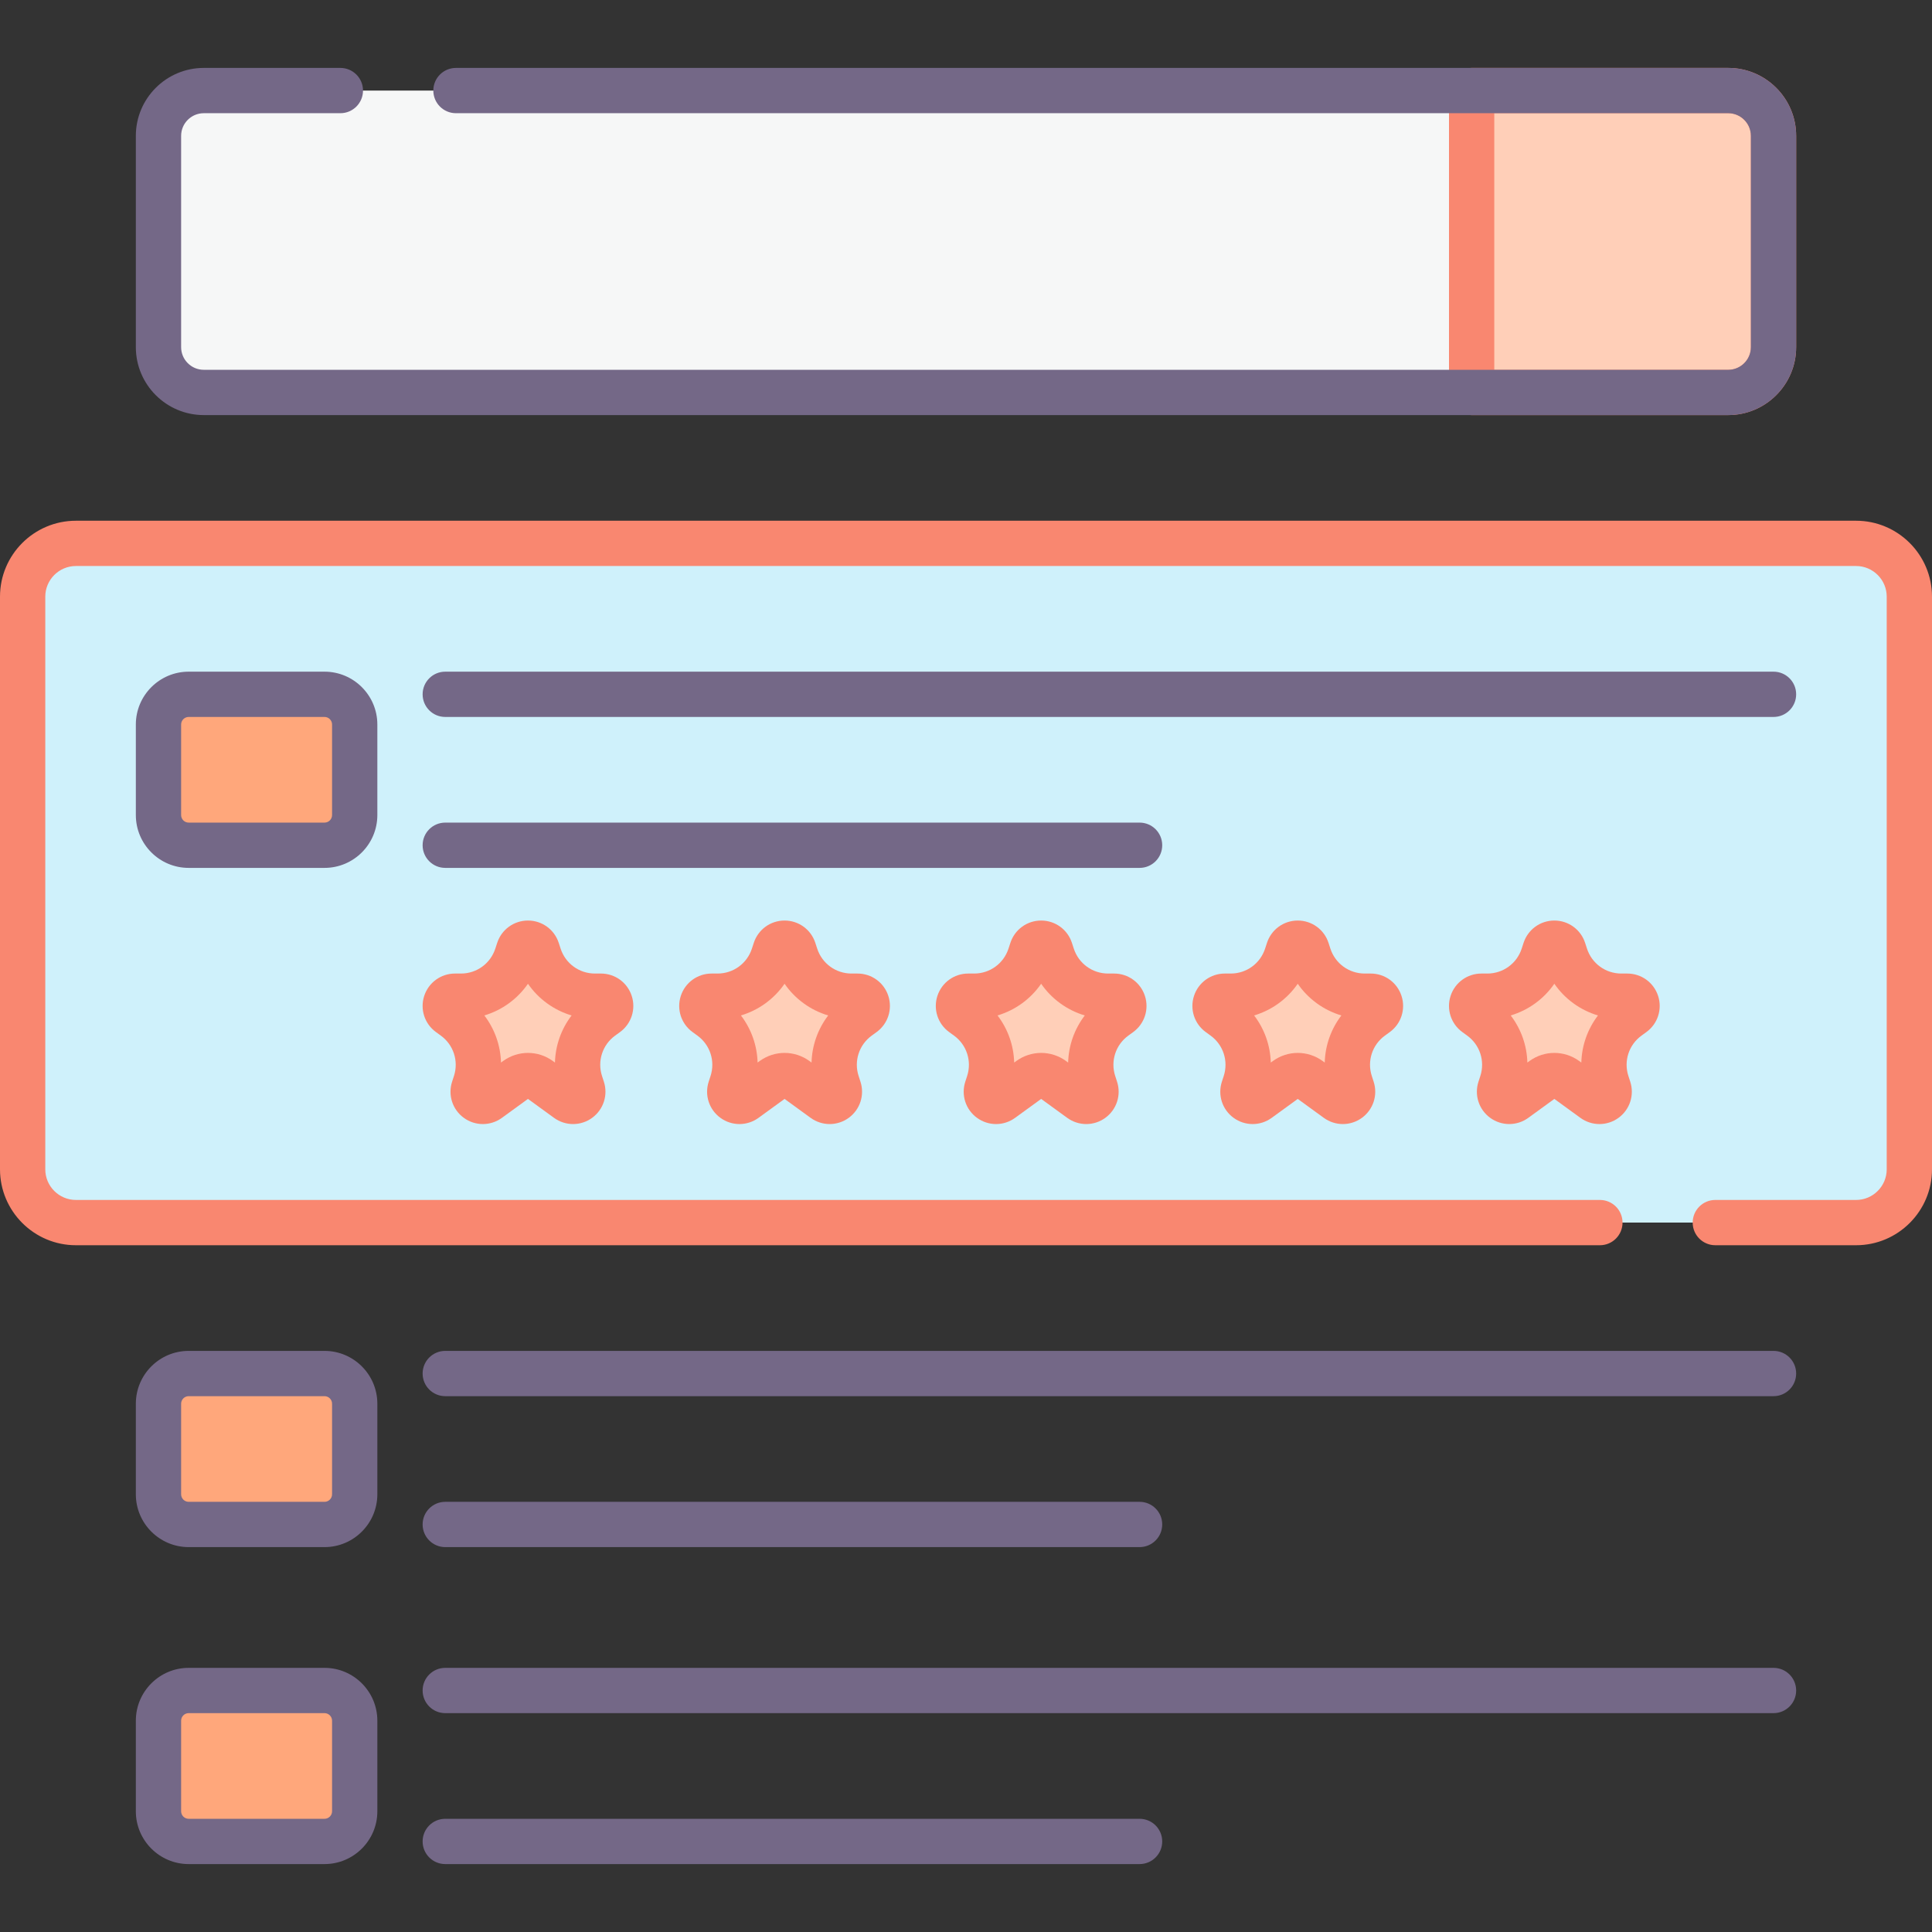 <?xml version="1.0" encoding="utf-8"?>
<!-- Generator: Adobe Illustrator 21.0.0, SVG Export Plug-In . SVG Version: 6.00 Build 0)  -->
<svg version="1.1" id="Layer_1" xmlns="http://www.w3.org/2000/svg" xmlns:xlink="http://www.w3.org/1999/xlink" x="0px" y="0px"
	 viewBox="0 0 128 128" style="enable-background:new 0 0 128 128;" xml:space="preserve">
<rect x="0" y="0" width="128" height="128" fill="#333333" stroke="none"/>
<style type="text/css">
	.st0{fill:#CFF1FB;}
	.st1{fill:#91DEF5;}
	.st2{fill:#F6F7F7;}
	.st3{fill:#FFCFB8;}
	.st4{fill:#FFA77B;}
	.st5{fill:#E9EAEB;}
	.st6{fill:#746887;}
	.st7{fill:#F98770;}
	.st8{fill:#9B9B9B;}
	.st9{fill:#FFDDCF;}
	.st10{fill:#FFFFFF;}
	.st11{fill:#B7B7B7;}
	.st12{fill:#FFBC99;}
	.st13{fill:#DBDCDE;}
	.st14{fill:#FECFBA;}
	.st15{fill:#D0F1FA;}
	.st16{fill:#FDA77F;}
	.st17{fill:#94DEF4;}
</style>
<g>
	<g>
		<path class="st0" d="M122.97,36H5.03c-1.95,0-3.53,1.58-3.53,3.53v37.94C1.5,79.419,3.081,81,5.03,81h117.94
			c1.95,0,3.53-1.581,3.53-3.53V39.53C126.5,37.58,124.919,36,122.97,36z"/>
		<path class="st2" d="M114.5,6h-101c-1.66,0-3,1.34-3,3v14c0,1.66,1.34,3,3,3h101c1.66,0,3-1.34,3-3V9C117.5,7.34,116.16,6,114.5,6
			z"/>
		<path class="st3" d="M39.814,66h-0.398c-1.686,0-3.18-1.086-3.701-2.689l-0.123-0.378c-0.193-0.594-1.032-0.594-1.225,0
			l-0.123,0.378C33.723,64.914,32.229,66,30.543,66h-0.398c-0.624,0-0.883,0.798-0.379,1.165l0.322,0.234
			c1.364,0.991,1.935,2.748,1.414,4.351l-0.123,0.378c-0.193,0.593,0.486,1.087,0.991,0.72l1.846-1.341
			c0.455-0.331,1.071-0.331,1.526,0l1.846,1.341c0.505,0.367,1.184-0.127,0.991-0.72l-0.123-0.378
			c-0.521-1.603,0.05-3.36,1.414-4.351l0.322-0.234C40.698,66.798,40.438,66,39.814,66z"/>
		<path class="st3" d="M56.814,66h-0.398c-1.686,0-3.18-1.086-3.701-2.689l-0.123-0.378c-0.193-0.594-1.032-0.594-1.225,0
			l-0.123,0.378C50.723,64.914,49.229,66,47.543,66h-0.398c-0.624,0-0.883,0.798-0.379,1.165l0.322,0.234
			c1.364,0.991,1.935,2.748,1.414,4.351l-0.123,0.378c-0.193,0.593,0.486,1.087,0.991,0.72l1.846-1.341
			c0.455-0.331,1.071-0.331,1.526,0l1.846,1.341c0.505,0.367,1.184-0.127,0.991-0.72l-0.123-0.378
			c-0.521-1.603,0.05-3.36,1.414-4.351l0.322-0.234C57.698,66.798,57.438,66,56.814,66z"/>
		<path class="st3" d="M73.814,66h-0.398c-1.686,0-3.18-1.086-3.701-2.689l-0.123-0.378c-0.193-0.594-1.032-0.594-1.225,0
			l-0.123,0.378C67.723,64.914,66.229,66,64.543,66h-0.398c-0.624,0-0.883,0.798-0.379,1.165l0.322,0.234
			c1.364,0.991,1.935,2.748,1.414,4.351l-0.123,0.378c-0.193,0.593,0.486,1.087,0.991,0.72l1.846-1.341
			c0.455-0.331,1.071-0.331,1.526,0l1.846,1.341c0.505,0.367,1.184-0.127,0.991-0.72l-0.123-0.378
			c-0.521-1.603,0.05-3.36,1.414-4.351l0.322-0.234C74.698,66.798,74.438,66,73.814,66z"/>
		<path class="st3" d="M90.814,66h-0.398c-1.686,0-3.18-1.086-3.701-2.689l-0.123-0.378c-0.193-0.594-1.032-0.594-1.225,0
			l-0.123,0.378C84.723,64.914,83.229,66,81.543,66h-0.398c-0.624,0-0.883,0.798-0.379,1.165l0.322,0.234
			c1.364,0.991,1.935,2.748,1.414,4.351l-0.123,0.378c-0.193,0.593,0.486,1.087,0.991,0.72l1.846-1.341
			c0.455-0.331,1.071-0.331,1.526,0l1.846,1.341c0.505,0.367,1.184-0.127,0.991-0.72l-0.123-0.378
			c-0.521-1.603,0.05-3.36,1.414-4.351l0.322-0.234C91.698,66.798,91.438,66,90.814,66z"/>
		<path class="st3" d="M107.814,66h-0.398c-1.686,0-3.18-1.086-3.701-2.689l-0.123-0.378c-0.193-0.594-1.032-0.594-1.225,0
			l-0.123,0.378C101.723,64.914,100.229,66,98.543,66h-0.398c-0.624,0-0.883,0.798-0.379,1.165l0.322,0.234
			c1.364,0.991,1.935,2.748,1.414,4.351l-0.123,0.378c-0.193,0.593,0.486,1.087,0.991,0.72l1.846-1.341
			c0.455-0.331,1.071-0.331,1.526,0l1.846,1.341c0.505,0.367,1.184-0.127,0.991-0.72l-0.123-0.378
			c-0.521-1.603,0.05-3.36,1.414-4.351l0.322-0.234C108.698,66.798,108.438,66,107.814,66z"/>
		<g>
			<path class="st4" d="M21.5,91h-9c-1.105,0-2,0.895-2,2v6c0,1.104,0.895,2,2,2h9c1.105,0,2-0.896,2-2v-6
				C23.5,91.895,22.605,91,21.5,91z"/>
		</g>
		<g>
			<path class="st4" d="M21.5,112h-9c-1.105,0-2,0.895-2,2v6c0,1.104,0.895,2,2,2h9c1.105,0,2-0.896,2-2v-6
				C23.5,112.895,22.605,112,21.5,112z"/>
		</g>
		<path class="st4" d="M21.5,46h-9c-1.105,0-2,0.895-2,2v6c0,1.104,0.895,2,2,2h9c1.105,0,2-0.896,2-2v-6
			C23.5,46.895,22.605,46,21.5,46z"/>
		<path class="st3" d="M114.5,6h-17v20h17c1.66,0,3-1.34,3-3V9C117.5,7.34,116.16,6,114.5,6z"/>
	</g>
	<g>
		<path class="st7" d="M114.5,4.5h-17C96.671,4.5,96,5.171,96,6v20c0,0.829,0.671,1.5,1.5,1.5h17c2.481,0,4.5-2.019,4.5-4.5V9
			C119,6.519,116.981,4.5,114.5,4.5z M116,23c0,0.827-0.673,1.5-1.5,1.5H99v-17h15.5c0.827,0,1.5,0.673,1.5,1.5V23z"/>
		<g>
			<path class="st6" d="M21.5,89.5h-9C10.57,89.5,9,91.07,9,93v6c0,1.93,1.57,3.5,3.5,3.5h9c1.93,0,3.5-1.57,3.5-3.5v-6
				C25,91.07,23.43,89.5,21.5,89.5z M22,99c0,0.276-0.224,0.5-0.5,0.5h-9c-0.276,0-0.5-0.224-0.5-0.5v-6c0-0.276,0.224-0.5,0.5-0.5
				h9c0.276,0,0.5,0.224,0.5,0.5V99z"/>
			<path class="st6" d="M117.5,89.5h-88c-0.829,0-1.5,0.671-1.5,1.5s0.671,1.5,1.5,1.5h88c0.829,0,1.5-0.671,1.5-1.5
				S118.329,89.5,117.5,89.5z"/>
			<path class="st6" d="M75.5,99.5h-46c-0.829,0-1.5,0.671-1.5,1.5s0.671,1.5,1.5,1.5h46c0.829,0,1.5-0.671,1.5-1.5
				S76.329,99.5,75.5,99.5z"/>
		</g>
		<g>
			<path class="st6" d="M21.5,110.5h-9c-1.93,0-3.5,1.57-3.5,3.5v6c0,1.93,1.57,3.5,3.5,3.5h9c1.93,0,3.5-1.57,3.5-3.5v-6
				C25,112.07,23.43,110.5,21.5,110.5z M22,120c0,0.276-0.224,0.5-0.5,0.5h-9c-0.276,0-0.5-0.224-0.5-0.5v-6
				c0-0.276,0.224-0.5,0.5-0.5h9c0.276,0,0.5,0.224,0.5,0.5V120z"/>
			<path class="st6" d="M117.5,110.5h-88c-0.829,0-1.5,0.671-1.5,1.5s0.671,1.5,1.5,1.5h88c0.829,0,1.5-0.671,1.5-1.5
				S118.329,110.5,117.5,110.5z"/>
			<path class="st6" d="M75.5,120.5h-46c-0.829,0-1.5,0.671-1.5,1.5s0.671,1.5,1.5,1.5h46c0.829,0,1.5-0.671,1.5-1.5
				S76.329,120.5,75.5,120.5z"/>
		</g>
		<path class="st6" d="M21.5,44.5h-9C10.57,44.5,9,46.07,9,48v6c0,1.93,1.57,3.5,3.5,3.5h9c1.93,0,3.5-1.57,3.5-3.5v-6
			C25,46.07,23.43,44.5,21.5,44.5z M22,54c0,0.276-0.224,0.5-0.5,0.5h-9c-0.276,0-0.5-0.224-0.5-0.5v-6c0-0.276,0.224-0.5,0.5-0.5h9
			c0.276,0,0.5,0.224,0.5,0.5V54z"/>
		<path class="st6" d="M117.5,44.5h-88c-0.829,0-1.5,0.671-1.5,1.5s0.671,1.5,1.5,1.5h88c0.829,0,1.5-0.671,1.5-1.5
			S118.329,44.5,117.5,44.5z"/>
		<path class="st6" d="M75.5,54.5h-46c-0.829,0-1.5,0.671-1.5,1.5s0.671,1.5,1.5,1.5h46c0.829,0,1.5-0.671,1.5-1.5
			S76.329,54.5,75.5,54.5z"/>
		<path class="st7" d="M122.97,34.5H5.03C2.256,34.5,0,36.756,0,39.53v37.94c0,2.773,2.256,5.03,5.03,5.03h100.967
			c0.829,0,1.5-0.671,1.5-1.5s-0.671-1.5-1.5-1.5H5.03C3.911,79.5,3,78.589,3,77.47V39.53c0-1.12,0.911-2.03,2.03-2.03H122.97
			c1.12,0,2.03,0.911,2.03,2.03v37.94c0,1.119-0.911,2.03-2.03,2.03h-9.325c-0.829,0-1.5,0.671-1.5,1.5s0.671,1.5,1.5,1.5h9.325
			c2.774,0,5.03-2.256,5.03-5.03V39.53C128,36.756,125.744,34.5,122.97,34.5z"/>
		<path class="st6" d="M114.5,4.5H30.209c-0.829,0-1.5,0.671-1.5,1.5s0.671,1.5,1.5,1.5H114.5c0.827,0,1.5,0.673,1.5,1.5v14
			c0,0.827-0.673,1.5-1.5,1.5h-101c-0.827,0-1.5-0.673-1.5-1.5V9c0-0.827,0.673-1.5,1.5-1.5h9.05c0.829,0,1.5-0.671,1.5-1.5
			s-0.671-1.5-1.5-1.5H13.5C11.019,4.5,9,6.519,9,9v14c0,2.481,2.019,4.5,4.5,4.5h101c2.481,0,4.5-2.019,4.5-4.5V9
			C119,6.519,116.981,4.5,114.5,4.5z"/>
		<path class="st7" d="M39.814,64.5h-0.398c-1.04,0-1.954-0.664-2.275-1.653l-0.123-0.378c-0.288-0.886-1.107-1.481-2.039-1.481
			c-0.931,0-1.751,0.595-2.039,1.481l-0.124,0.379c-0.321,0.988-1.235,1.652-2.274,1.652h-0.397c-0.932,0-1.751,0.596-2.04,1.482
			c-0.288,0.886,0.025,1.849,0.779,2.396l0.322,0.234c0.841,0.611,1.19,1.686,0.87,2.674l-0.123,0.378
			c-0.288,0.886,0.024,1.85,0.778,2.397c0.753,0.548,1.767,0.548,2.521,0l1.728-1.255l1.728,1.256c0.377,0.273,0.818,0.41,1.26,0.41
			c0.442,0,0.884-0.137,1.261-0.411c0.754-0.548,1.066-1.511,0.779-2.396l-0.123-0.379c-0.321-0.988,0.028-2.063,0.869-2.674
			l0.321-0.233c0.754-0.548,1.067-1.511,0.779-2.397C41.566,65.095,40.746,64.5,39.814,64.5z M36.767,70.397l-0.143-0.104
			c-0.492-0.357-1.067-0.535-1.644-0.535c-0.577,0-1.153,0.179-1.646,0.536l-0.142,0.103c-0.03-1.128-0.415-2.221-1.104-3.121
			c1.175-0.35,2.195-1.091,2.891-2.1c0.695,1.009,1.716,1.75,2.891,2.101C37.182,68.176,36.797,69.269,36.767,70.397z M39.814,67.5
			h0.01H39.814z"/>
		<path class="st7" d="M56.814,64.5h-0.398c-1.04,0-1.954-0.664-2.275-1.653l-0.123-0.378c-0.288-0.886-1.107-1.481-2.039-1.481
			c-0.931,0-1.751,0.595-2.039,1.481l-0.124,0.379c-0.321,0.988-1.235,1.652-2.274,1.652h-0.397c-0.932,0-1.751,0.596-2.04,1.482
			c-0.288,0.886,0.025,1.849,0.779,2.396l0.322,0.234c0.841,0.611,1.19,1.686,0.87,2.674l-0.123,0.378
			c-0.288,0.886,0.024,1.85,0.778,2.397c0.753,0.548,1.767,0.548,2.521,0l1.728-1.255l1.728,1.256c0.377,0.273,0.818,0.41,1.26,0.41
			c0.442,0,0.884-0.137,1.261-0.411c0.754-0.548,1.066-1.511,0.779-2.396l-0.123-0.379c-0.321-0.988,0.028-2.063,0.869-2.674
			l0.321-0.233c0.754-0.548,1.067-1.511,0.779-2.397C58.566,65.095,57.746,64.5,56.814,64.5z M53.767,70.397l-0.143-0.104
			c-0.492-0.357-1.067-0.535-1.644-0.535c-0.577,0-1.153,0.179-1.646,0.536l-0.142,0.103c-0.03-1.128-0.415-2.221-1.104-3.121
			c1.175-0.35,2.195-1.091,2.891-2.1c0.695,1.009,1.716,1.75,2.891,2.101C54.182,68.176,53.797,69.269,53.767,70.397z M56.814,67.5
			h0.01H56.814z"/>
		<path class="st7" d="M73.814,64.5h-0.398c-1.04,0-1.954-0.664-2.275-1.653l-0.123-0.378c-0.288-0.886-1.107-1.481-2.039-1.481
			c-0.931,0-1.751,0.595-2.039,1.481l-0.124,0.379c-0.321,0.988-1.235,1.652-2.274,1.652h-0.397c-0.932,0-1.751,0.596-2.04,1.482
			c-0.288,0.886,0.025,1.849,0.779,2.396l0.322,0.234c0.841,0.611,1.19,1.686,0.87,2.674l-0.123,0.378
			c-0.288,0.886,0.024,1.85,0.778,2.397c0.753,0.548,1.767,0.548,2.521,0l1.728-1.255l1.728,1.256c0.377,0.273,0.818,0.41,1.26,0.41
			c0.442,0,0.884-0.137,1.261-0.411c0.754-0.548,1.066-1.511,0.779-2.396l-0.123-0.379c-0.321-0.988,0.028-2.063,0.869-2.674
			l0.321-0.233c0.754-0.548,1.067-1.511,0.779-2.397C75.566,65.095,74.746,64.5,73.814,64.5z M70.767,70.397l-0.143-0.104
			c-0.492-0.357-1.067-0.535-1.644-0.535c-0.577,0-1.153,0.179-1.646,0.536l-0.142,0.103c-0.03-1.128-0.415-2.221-1.104-3.121
			c1.175-0.35,2.195-1.091,2.891-2.1c0.695,1.009,1.716,1.75,2.891,2.101C71.182,68.176,70.797,69.269,70.767,70.397z M73.814,67.5
			h0.01H73.814z"/>
		<path class="st7" d="M90.814,64.5h-0.398c-1.04,0-1.954-0.664-2.275-1.653l-0.123-0.378c-0.288-0.886-1.107-1.481-2.039-1.481
			c-0.931,0-1.751,0.595-2.039,1.481l-0.124,0.379c-0.321,0.988-1.235,1.652-2.274,1.652h-0.397c-0.932,0-1.751,0.596-2.04,1.482
			c-0.288,0.886,0.025,1.849,0.779,2.396l0.322,0.234c0.841,0.611,1.19,1.686,0.87,2.674l-0.123,0.378
			c-0.288,0.886,0.024,1.85,0.778,2.397c0.753,0.548,1.767,0.548,2.521,0l1.728-1.255l1.728,1.256c0.377,0.273,0.818,0.41,1.26,0.41
			c0.442,0,0.884-0.137,1.261-0.411c0.754-0.548,1.066-1.511,0.779-2.396l-0.123-0.379c-0.321-0.988,0.028-2.063,0.869-2.674
			l0.321-0.233c0.754-0.548,1.067-1.511,0.779-2.397C92.566,65.095,91.746,64.5,90.814,64.5z M87.767,70.397l-0.143-0.104
			c-0.492-0.357-1.067-0.535-1.644-0.535c-0.577,0-1.153,0.179-1.646,0.536l-0.142,0.103c-0.03-1.128-0.415-2.221-1.104-3.121
			c1.175-0.35,2.195-1.091,2.891-2.1c0.695,1.009,1.716,1.75,2.891,2.101C88.182,68.176,87.797,69.269,87.767,70.397z M90.814,67.5
			h0.01H90.814z"/>
		<path class="st7" d="M107.814,64.5h-0.398c-1.04,0-1.954-0.664-2.275-1.653l-0.123-0.378c-0.288-0.886-1.107-1.481-2.039-1.481
			c-0.931,0-1.751,0.595-2.039,1.481l-0.124,0.379c-0.321,0.988-1.235,1.652-2.274,1.652h-0.397c-0.932,0-1.751,0.596-2.04,1.482
			c-0.288,0.886,0.025,1.849,0.779,2.396l0.322,0.234c0.841,0.611,1.19,1.686,0.87,2.674l-0.123,0.378
			c-0.288,0.886,0.024,1.85,0.778,2.397s1.767,0.548,2.521,0l1.728-1.255l1.728,1.256c0.377,0.273,0.818,0.41,1.26,0.41
			c0.442,0,0.884-0.137,1.261-0.411c0.754-0.548,1.066-1.511,0.779-2.396l-0.123-0.379c-0.321-0.988,0.028-2.063,0.869-2.674
			l0.321-0.233c0.754-0.548,1.067-1.511,0.779-2.397C109.566,65.095,108.746,64.5,107.814,64.5z M104.767,70.397l-0.143-0.104
			c-0.492-0.357-1.067-0.535-1.644-0.535c-0.577,0-1.153,0.179-1.646,0.536l-0.142,0.103c-0.03-1.128-0.415-2.221-1.104-3.121
			c1.175-0.35,2.195-1.091,2.891-2.1c0.695,1.009,1.716,1.75,2.891,2.101C105.182,68.176,104.797,69.269,104.767,70.397z
			 M107.814,67.5h0.01H107.814z"/>
	</g>
</g>
<g>
</g>
</svg>
